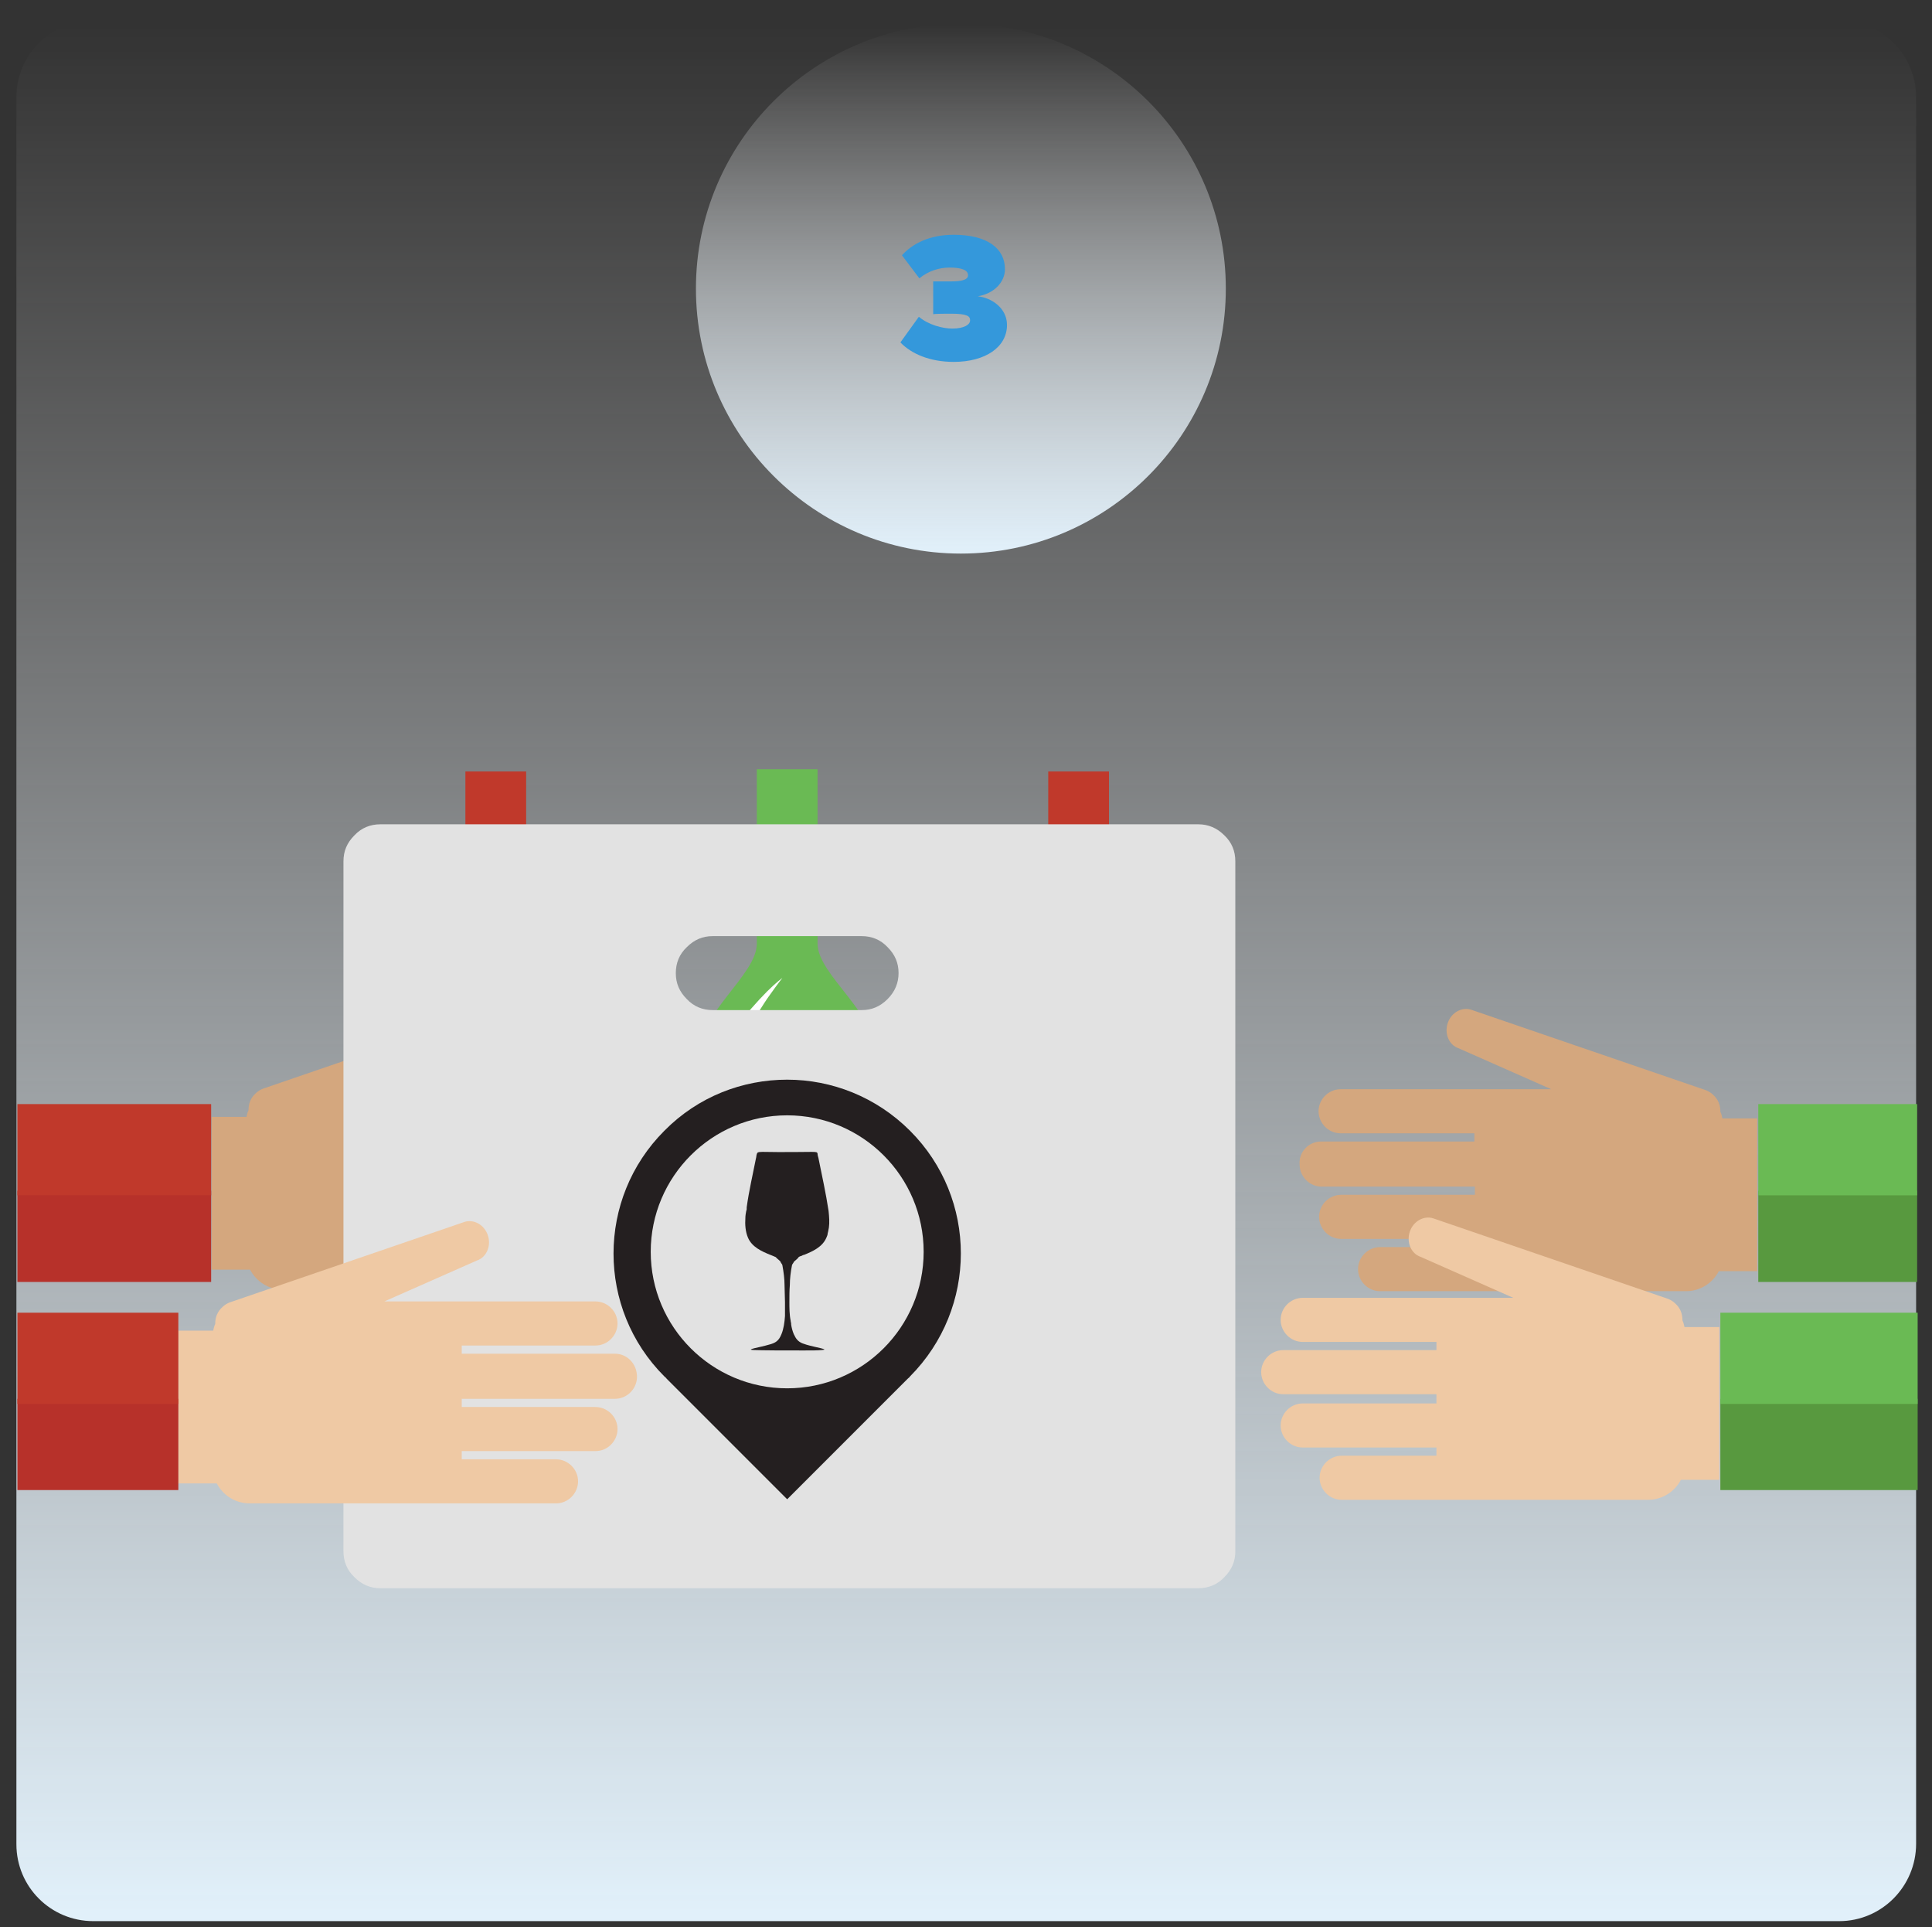 <?xml version="1.0" encoding="utf-8"?>
<!-- Generator: Adobe Illustrator 18.0.0, SVG Export Plug-In . SVG Version: 6.00 Build 0)  -->
<!DOCTYPE svg PUBLIC "-//W3C//DTD SVG 1.1//EN" "http://www.w3.org/Graphics/SVG/1.1/DTD/svg11.dtd">
<svg version="1.1" xmlns="http://www.w3.org/2000/svg" xmlns:xlink="http://www.w3.org/1999/xlink" x="0px" y="0px"
	 viewBox="0 0 377 376" enable-background="new 0 0 377 376" xml:space="preserve">
<rect x="0" y="0" width="377" height="376" fill="#333333" stroke="none"/>
<symbol  id="WF_LÅDA" viewBox="-101.3 -92.7 202.6 186">
	<g>
		<g>
			<g>
				<g>
					<path fill="#6ABA54" d="M6.4,53.7c0,7.2,0,39.6,0,39.6H1.1h-3.2h-5.3c0,0,0-32.4,0-39.6c0-7.2-13.5-15.9-13.5-26.1
						c0-10.2,0-84.2,0-86.8s1.7-7,5.7-7c2.7,0,9.2,0,13.2,0c1.9,0,3.2,0,3.2,0c3.9,0,10.5,0,13.2,0c3.9,0,5.7,4.3,5.7,7
						c0,2.6,0,76.5,0,86.8C19.9,37.9,6.4,46.6,6.4,53.7z"/>
				</g>
			</g>
			<g>
				<path fill="#FFFFFF" d="M-4.4,42.1c-0.9-1.2-1.8-2.7-2.9-4.4c-1.1-1.7-2.1-3.8-3.1-6c-0.4-1.1-0.8-2.3-1.1-3.5
					c0-1.3-0.4-2.2-0.2-3.7c0.1-2.9,0.2-6,0.3-9.1c0.2-6.3,0.2-13.1,0.3-19.9c0-13.5-0.4-27-1.1-37.2c-0.3-5.1-0.7-9.3-0.9-12.3
					c-0.3-3-0.5-4.6-0.5-4.6s-0.2,1.7-0.5,4.6c-0.2,3-0.7,7.2-0.9,12.3c-0.6,10.1-1,23.7-1.1,37.2c0,6.8,0.1,13.5,0.3,19.9
					c0.1,3.2,0.2,6.2,0.3,9.1c-0.1,1.3,0.5,3.2,0.7,4.6c0.6,1.4,1.2,2.6,1.8,3.9c0.7,1.1,1.4,2.2,2.1,3.2c0.7,0.9,1.5,1.8,2.1,2.6
					c1.4,1.6,2.6,2.9,3.7,4c2.1,2.1,3.5,3.1,3.5,3.1S-2.7,44.5-4.4,42.1z"/>
			</g>
		</g>
		<g>
			<g>
				<g>
					<path fill="#C0392B" d="M-59.8,53.2c0,7.2,0,39.6,0,39.6h-5.3h-3.2h-5.3c0,0,0-32.4,0-39.6c0-7.2-13.5-15.9-13.5-26.1
						c0-10.2,0-84.2,0-86.8s1.7-7,5.7-7c2.7,0,9.2,0,13.2,0c1.9,0,3.2,0,3.2,0c3.9,0,10.5,0,13.2,0c3.9,0,5.7,4.3,5.7,7
						c0,2.6,0,76.5,0,86.8C-46.3,37.3-59.8,46-59.8,53.2z"/>
				</g>
			</g>
			<g>
				<path fill="#C0392B" d="M-70.6,41.6c-0.9-1.2-1.8-2.7-2.9-4.4c-1.1-1.7-2.1-3.8-3.1-6c-0.4-1.1-0.8-2.3-1.1-3.5
					c0-1.3-0.4-2.2-0.2-3.7c0.1-2.9,0.2-6,0.3-9.1c0.2-6.3,0.2-13.1,0.3-19.9c0-13.5-0.4-27-1.1-37.2c-0.3-5.1-0.7-9.3-0.9-12.3
					c-0.3-3-0.5-4.6-0.5-4.6s-0.2,1.7-0.5,4.6c-0.2,3-0.7,7.2-0.9,12.3c-0.6,10.1-1,23.7-1.1,37.2c0,6.8,0.1,13.5,0.3,19.9
					c0.1,3.2,0.2,6.2,0.3,9.1c-0.1,1.3,0.5,3.2,0.7,4.6c0.6,1.4,1.2,2.6,1.8,3.9c0.7,1.1,1.4,2.2,2.1,3.2c0.7,0.9,1.5,1.8,2.1,2.6
					c1.4,1.6,2.6,2.9,3.7,4c2.1,2.1,3.5,3.1,3.5,3.1S-68.9,44-70.6,41.6z"/>
			</g>
		</g>
		<g>
			<g>
				<g>
					<path fill="#C0392B" d="M72.6,53.2c0,7.2,0,39.6,0,39.6h-5.3h-3.2h-5.3c0,0,0-32.4,0-39.6c0-7.2-13.5-15.9-13.5-26.1
						c0-10.2,0-84.2,0-86.8s1.7-7,5.7-7c2.7,0,9.2,0,13.2,0c1.9,0,3.2,0,3.2,0c3.9,0,10.5,0,13.2,0c3.9,0,5.7,4.3,5.7,7
						c0,2.6,0,76.5,0,86.8C86.1,37.3,72.6,46,72.6,53.2z"/>
				</g>
			</g>
			<g>
				<path fill="#C0392B" d="M61.8,41.6c-0.9-1.2-1.8-2.7-2.9-4.4c-1.1-1.7-2.1-3.8-3.1-6c-0.4-1.1-0.8-2.3-1.1-3.5
					c0-1.3-0.4-2.2-0.2-3.7c0.1-2.9,0.2-6,0.3-9.1C54.9,8.5,54.9,1.7,55-5.1c0-13.5-0.4-27-1.1-37.2c-0.3-5.1-0.7-9.3-0.9-12.3
					c-0.3-3-0.5-4.6-0.5-4.6s-0.2,1.7-0.5,4.6c-0.2,3-0.7,7.2-0.9,12.3C50.5-32.1,50-18.6,50-5.1c0,6.8,0.1,13.5,0.3,19.9
					c0.1,3.2,0.2,6.2,0.3,9.1c-0.1,1.3,0.5,3.2,0.7,4.6c0.6,1.4,1.2,2.6,1.8,3.9c0.7,1.1,1.4,2.2,2.1,3.2c0.7,0.9,1.5,1.8,2.1,2.6
					c1.4,1.6,2.6,2.9,3.7,4c2.1,2.1,3.5,3.1,3.5,3.1S63.4,44,61.8,41.6z"/>
			</g>
		</g>
		<g>
			<path fill="#E2E2E2" d="M92.9,80.8H-92.9c-2.3,0-4.3-0.8-5.9-2.5c-1.7-1.7-2.5-3.6-2.5-5.9V-84.3c0-2.3,0.8-4.3,2.5-5.9
				c1.7-1.7,3.6-2.5,5.9-2.5H92.9c2.3,0,4.3,0.8,5.9,2.5c1.7,1.7,2.5,3.6,2.5,5.9V72.4c0,2.3-0.8,4.3-2.5,5.9
				C97.1,80,95.1,80.8,92.9,80.8z M22.3,41.1c-1.7-1.7-3.6-2.5-5.9-2.5h-33.8c-2.3,0-4.3,0.8-5.9,2.5c-1.7,1.7-2.5,3.6-2.5,5.9
				c0,2.3,0.8,4.3,2.5,5.9c1.7,1.7,3.6,2.5,5.9,2.5h33.8c2.3,0,4.3-0.8,5.9-2.5c1.7-1.7,2.5-3.6,2.5-5.9
				C24.8,44.8,24,42.8,22.3,41.1z"/>
			<g>
				<g>
					<path fill="#241F20" d="M27.4,11.2C19.7,18.9,9.6,22.8-0.5,22.8c-10.1,0-20.2-3.8-27.9-11.6c-15.4-15.4-15.4-40.4,0-55.8
						c0.2-0.2,0.4-0.3,0.5-0.5l0,0l27.4-27.4l27.4,27.4l0,0c0.2,0.2,0.4,0.3,0.5,0.5C42.8-29.1,42.8-4.2,27.4,11.2 M-0.5-47.3
						c-17.1,0-31,13.9-31,31c0,17.1,13.9,31,31,31c17.1,0,31-13.9,31-31C30.5-33.4,16.6-47.3-0.5-47.3"/>
					<path fill="#241F20" d="M9-8.1c0,0.4-0.1,0.8-0.1,1.1C8.3-3,7.4,1,6.6,5c-0.1,0.3-0.2,0.7-0.2,1C6.3,6.3,6.3,6.4,5.1,6.4
						c0,0-7.1-0.1-11.2,0c-1.2,0-1.2-0.2-1.3-0.5c-0.1-0.2-0.1-0.7-0.2-1C-8.3,1.3-9.2-2.5-9.7-6.2c0-0.1,0-0.2,0-0.3
						c0-0.2,0-0.3-0.1-0.5C-9.9-7.5-10-8.1-10-8.6c-0.1-1.5,0-3.1,0.6-4.5c0.9-2.1,3.1-3.1,5.1-3.9c0.2-0.1,0.3-0.1,0.5-0.2
						c0.2-0.1,0.7-0.3,0.7-0.3c0.2-0.3,1.1-0.9,1.1-1.1c0.1-0.3,0.3-0.4,0.4-0.7c0.3-1.6,0.5-3.2,0.5-4.6c0-1.3,0.1-2.6,0.1-3.8
						c0-0.7,0-1.4,0-2.2c0-0.2,0-0.5,0-0.7c0-0.1,0-0.2,0-0.3c-0.1-1.4-0.3-2.9-0.8-4.1c-0.6-1.5-1.3-2-2.9-2.4
						c-2-0.6-5.4-1.1-3.5-1.2c2-0.1,7.2-0.1,11.2-0.1c0.1,0,0.2,0,0.4,0c1.7,0,3.1,0,4,0.1c1.9,0.1-1.5,0.6-3.5,1.2
						c-0.2,0.1-0.4,0.1-0.6,0.2c-0.1,0-0.2,0.1-0.3,0.1c-1,0.4-1.5,1-2,2.1c-0.3,0.7-0.5,1.5-0.6,2.2c0,0.1,0,0.2,0,0.2
						c0,0.2-0.1,0.4-0.1,0.5l0,0.1C0-30.6,0-29,0-27.7c0,1.3,0,2.6,0.1,3.8c0,1.5,0.2,3.1,0.5,4.6c0.1,0.3,0.3,0.4,0.4,0.7
						c0,0.1,0.9,0.7,1.1,1.1c0.1,0.1,0.6,0.3,0.7,0.3C3-17.1,3.1-17,3.3-17c2,0.8,4.2,1.8,5.1,3.9c0.1,0.3,0.3,0.6,0.3,1
						c0,0.1,0.1,0.3,0.1,0.4C9.1-10.5,9.1-9.3,9-8.1"/>
				</g>
			</g>
		</g>
	</g>
</symbol>
<g id="BG">
	<linearGradient id="SVGID_1_" gradientUnits="userSpaceOnUse" x1="188.524" y1="4.027" x2="188.524" y2="374.754">
		<stop  offset="2.681903e-003" style="stop-color:#FFFFFF;stop-opacity:0"/>
		<stop  offset="0.996" style="stop-color:#E1F0FA"/>
	</linearGradient>
	<path fill="url(#SVGID_1_)" d="M358.9,374.8H18.2c-8.3,0-15-6.7-15-15V19c0-8.3,6.7-15,15-15h340.7c8.3,0,15,6.7,15,15v340.7
		C373.9,368,367.2,374.8,358.9,374.8z"/>
	<linearGradient id="SVGID_2_" gradientUnits="userSpaceOnUse" x1="187.466" y1="4.528" x2="187.466" y2="108">
		<stop  offset="2.681903e-003" style="stop-color:#FFFFFF;stop-opacity:0"/>
		<stop  offset="0.996" style="stop-color:#E1F0FA"/>
	</linearGradient>
	<circle fill="url(#SVGID_2_)" cx="187.5" cy="56.3" r="51.7"/>
</g>
<g id="Layer_1">
	<rect x="335.7" y="272.9" fill="#58993F" width="38.5" height="17.8"/>
	<rect x="335.7" y="256.1" fill="#6ABA54" width="38.5" height="17.8"/>
	<rect x="343.1" y="232.3" fill="#58993F" width="31" height="17.8"/>
	<rect x="343.1" y="215.4" fill="#6ABA54" width="31" height="17.8"/>
	<path fill="#D4A77E" d="M126.5,222.4H96.5v-1.6h26.1c2.4,0,4.3-2,4.3-4.3c0-2.4-2-4.3-4.3-4.3H89.3h-7.8l18.1-8
		c1.8-0.6,2.8-2.8,2.1-4.9c-0.7-2.1-2.8-3.2-4.6-2.6l-45.8,15.7c-0.5,0.2-1,0.5-1.4,0.9c-0.9,0.8-1.4,1.9-1.4,3.2c0,0,0,0.1,0,0.1
		c-0.2,0.4-0.3,0.8-0.4,1.3h-6.8v29.8h7.5c1.2,2.3,3.6,3.9,6.4,3.9h0.1h34H115c2.4,0,4.3-2,4.3-4.3v0c0-2.4-2-4.3-4.3-4.3H96.5v-1.6
		h26.1c2.4,0,4.3-2,4.3-4.3v0c0-2.4-2-4.3-4.3-4.3H96.5v-1.6h29.9c2.4,0,4.3-2,4.3-4.3v0C130.8,224.3,128.8,222.4,126.5,222.4z"/>
	
		<use xlink:href="#WF_LÅDA"  width="202.6" height="186" id="XMLID_1_" x="-101.3" y="-92.7" transform="matrix(0.859 0 0 -0.859 154.037 230.221)" overflow="visible"/>
	<path fill="#EFC9A4" d="M120,264.1H90.1v-1.6h26.1c2.4,0,4.3-2,4.3-4.3c0-2.4-2-4.3-4.3-4.3H82.8H75l18.1-8
		c1.8-0.6,2.8-2.8,2.1-4.9c-0.7-2.1-2.8-3.2-4.6-2.6l-45.8,15.7c-0.5,0.2-1,0.5-1.4,0.9c-0.9,0.8-1.4,1.9-1.4,3.2c0,0,0,0.1,0,0.1
		c-0.2,0.4-0.3,0.8-0.4,1.3h-6.8v29.8h7.5c1.2,2.3,3.6,3.9,6.4,3.9h0.1h34h25.7c2.4,0,4.3-2,4.3-4.3v0c0-2.4-2-4.3-4.3-4.3H90.1
		v-1.6h26.1c2.4,0,4.3-2,4.3-4.3v0c0-2.4-2-4.3-4.3-4.3H90.1v-1.6H120c2.4,0,4.3-2,4.3-4.3v0C124.3,266.1,122.4,264.1,120,264.1z"/>
	<g>
		<rect x="3.4" y="272.9" fill="#B7312A" width="31.4" height="17.8"/>
		<rect x="3.4" y="256.1" fill="#C0392B" width="31.4" height="17.8"/>
	</g>
	<g>
		<rect x="3.4" y="232.3" fill="#B7312A" width="37.8" height="17.8"/>
		<rect x="3.4" y="215.4" fill="#C0392B" width="37.8" height="17.8"/>
	</g>
	<path fill="#D4A77E" d="M257.8,222.7h29.9v-1.6h-26.1c-2.4,0-4.3-2-4.3-4.3c0-2.4,2-4.3,4.3-4.3h33.3h7.8l-18.1-8
		c-1.8-0.6-2.8-2.8-2.1-4.9c0.7-2.1,2.8-3.2,4.6-2.6l45.8,15.7c0.5,0.2,1,0.5,1.4,0.9c0.9,0.8,1.4,1.9,1.4,3.2c0,0,0,0.1,0,0.1
		c0.2,0.4,0.3,0.8,0.4,1.3h6.8V248h-7.5c-1.2,2.3-3.6,3.9-6.4,3.9H329h-34h-25.7c-2.4,0-4.3-2-4.3-4.3v0c0-2.4,2-4.3,4.3-4.3h18.5
		v-1.6h-26.1c-2.4,0-4.3-2-4.3-4.3v0c0-2.4,2-4.3,4.3-4.3h26.1v-1.6h-29.9c-2.4,0-4.3-2-4.3-4.3v0
		C253.4,224.7,255.4,222.7,257.8,222.7z"/>
	<path fill="#EFC9A4" d="M250.4,263.4h29.9v-1.6h-26.1c-2.4,0-4.3-2-4.3-4.3c0-2.4,2-4.3,4.3-4.3h33.3h7.8l-18.1-8
		c-1.8-0.6-2.8-2.8-2.1-4.9c0.7-2.1,2.8-3.2,4.6-2.6l45.8,15.7c0.5,0.2,1,0.5,1.4,0.9c0.9,0.8,1.4,1.9,1.4,3.2c0,0,0,0.1,0,0.1
		c0.2,0.4,0.3,0.8,0.4,1.3h6.8v29.8h-7.5c-1.2,2.3-3.6,3.9-6.4,3.9h-0.1h-34h-25.7c-2.4,0-4.3-2-4.3-4.3v0c0-2.4,2-4.3,4.3-4.3h18.5
		v-1.6h-26.1c-2.4,0-4.3-2-4.3-4.3v0c0-2.4,2-4.3,4.3-4.3h26.1V272h-29.9c-2.4,0-4.3-2-4.3-4.3v0
		C246.1,265.3,248.1,263.4,250.4,263.4z"/>
</g>
<g id="Layer_3">
	<g>
		<g>
			<path fill="#3498DB" d="M175.7,66.8l3.6-5c1.9,1.6,4.7,2.3,6.5,2.3c2.4,0,3.5-0.8,3.5-1.6c0-0.8-0.5-1.3-3.7-1.3
				c-1,0-3.1,0-3.5,0.1v-6.4c0.5,0,2.6,0,3.5,0c2.3,0,3.3-0.4,3.3-1.2c0-1.1-1.5-1.5-3.6-1.5c-2.1,0-4.2,0.7-5.9,2.1l-3.4-4.5
				c2.1-2.3,5.4-4,10.1-4c6.6,0,10,2.7,10,6.7c0,2.6-2.2,4.8-5.3,5.3c2.7,0.3,5.7,2.3,5.7,5.6c0,4.3-4.2,7.2-10.4,7.2
				C181.4,70.6,177.8,69,175.7,66.8z"/>
		</g>
	</g>
</g>
</svg>
